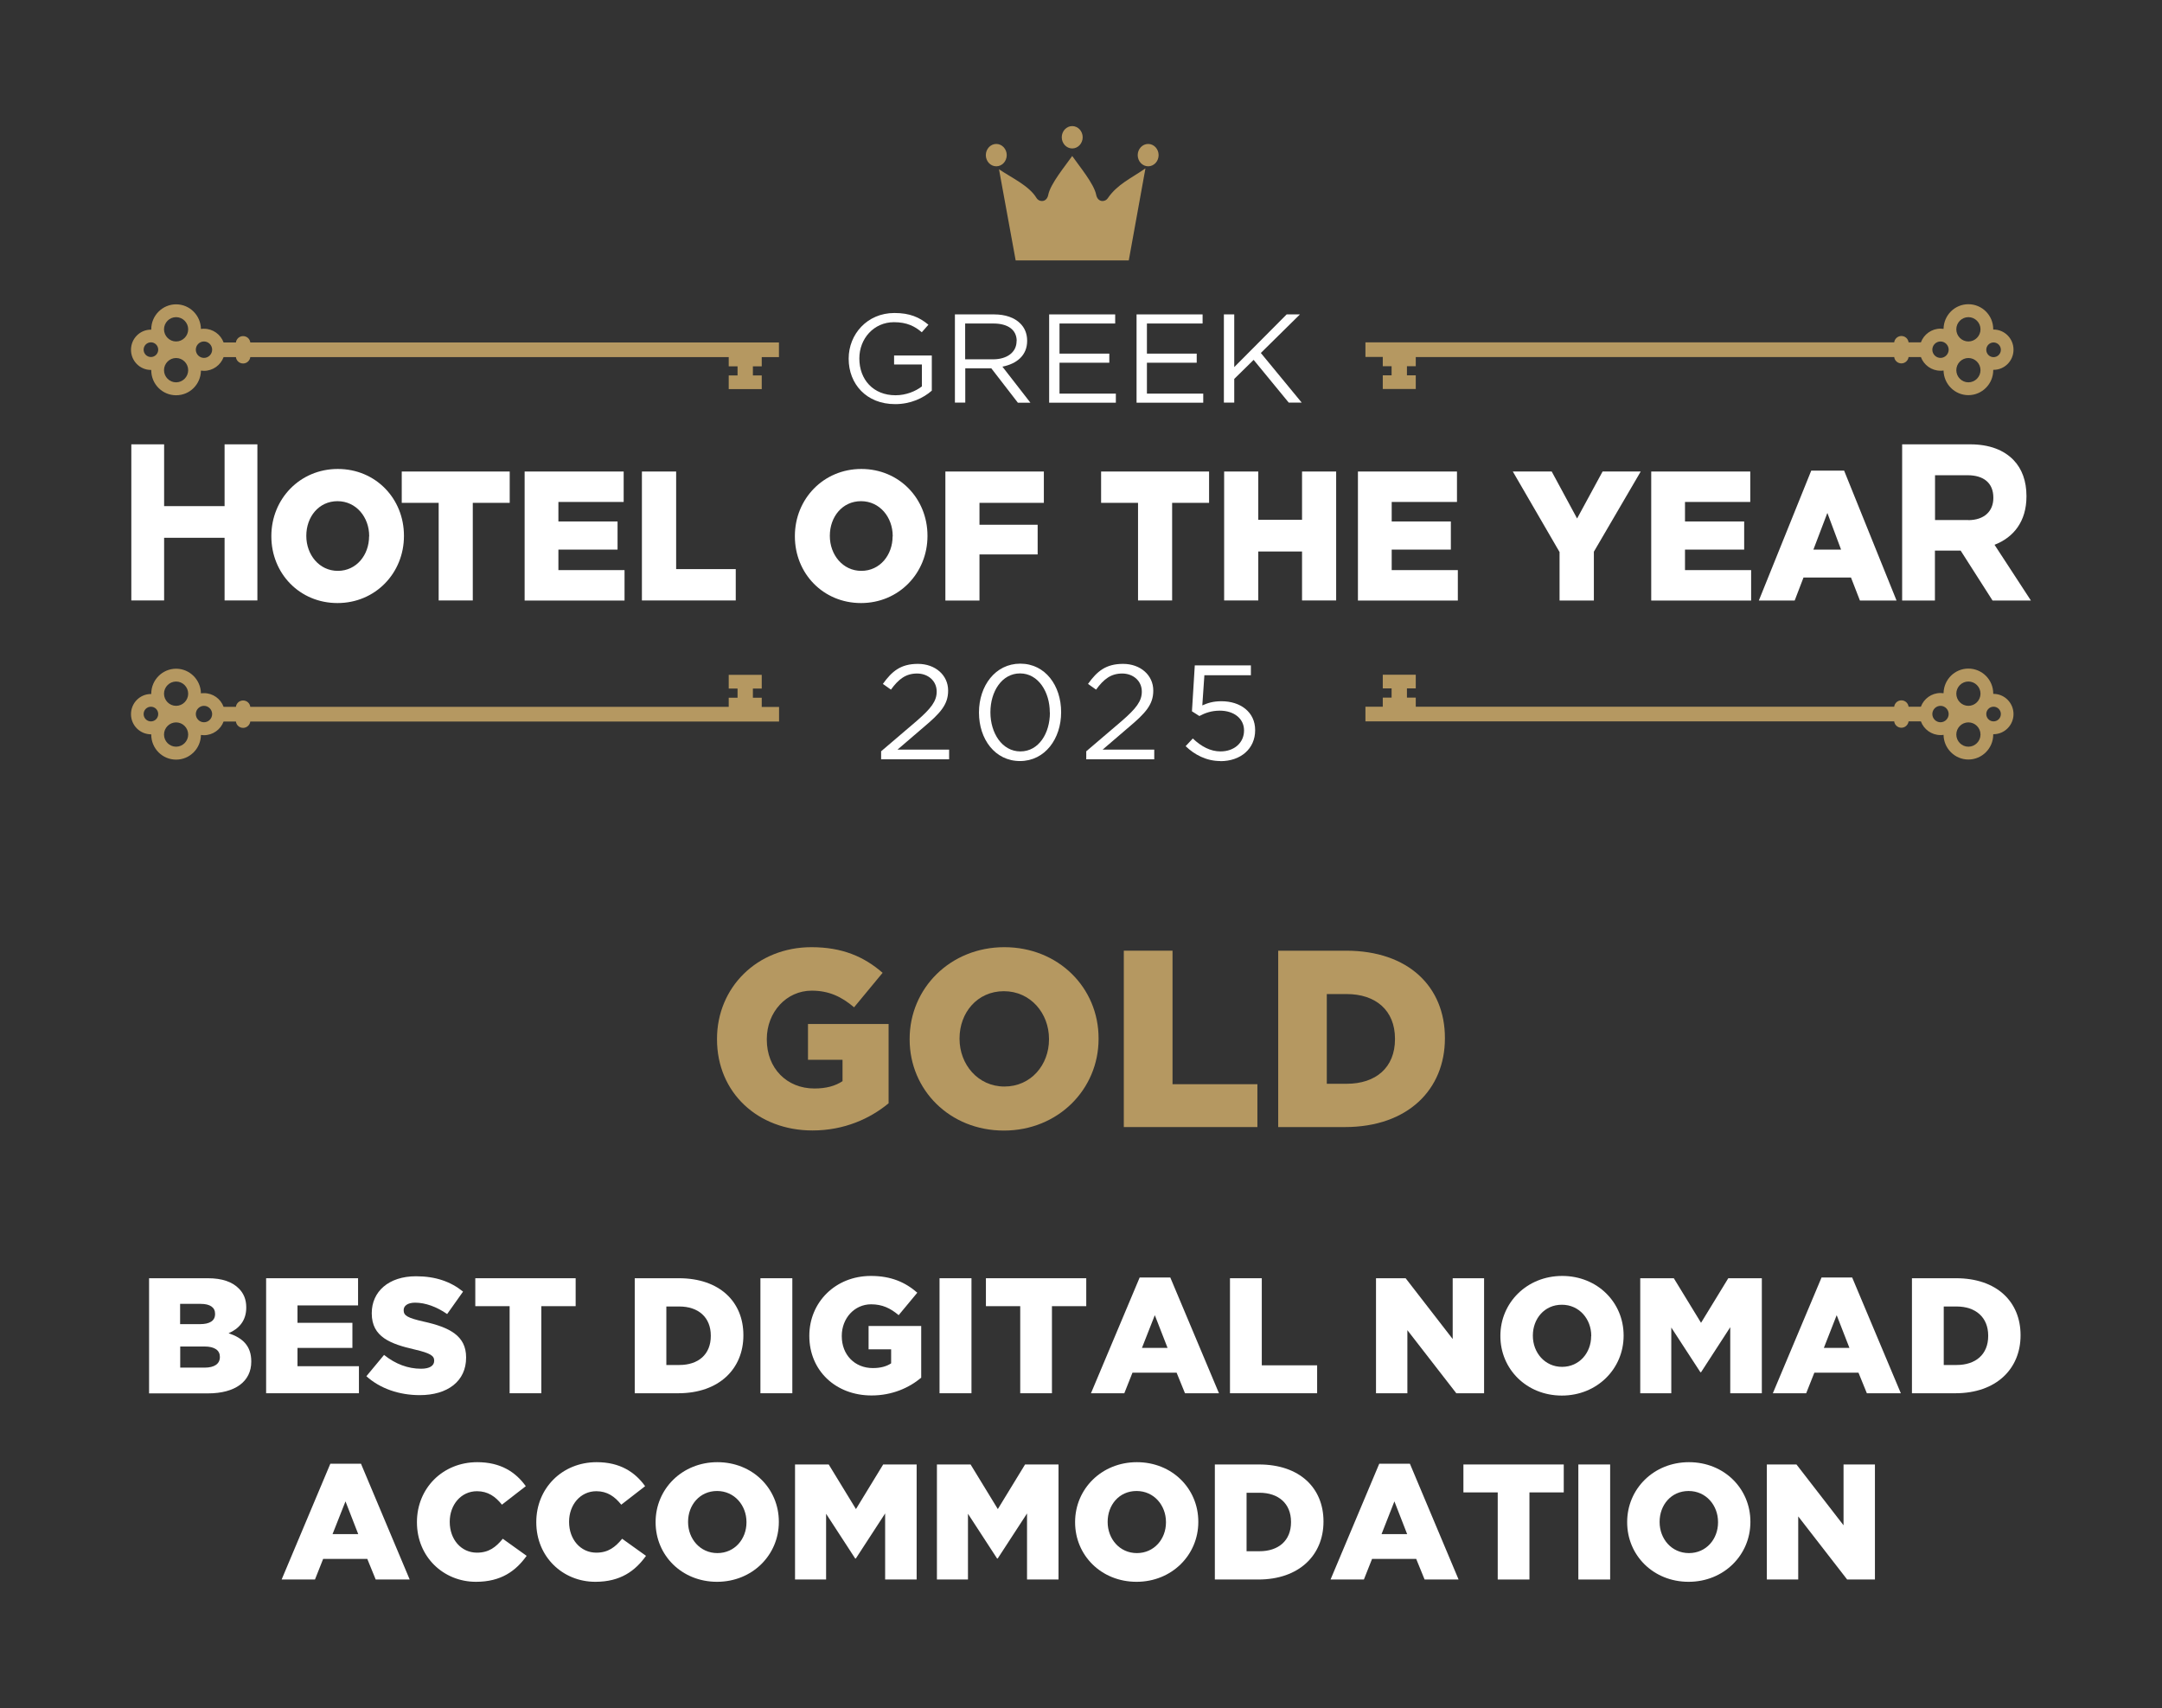 <svg width="100" height="79" viewBox="0 0 100 79" fill="none" xmlns="http://www.w3.org/2000/svg">
<rect x="0" y="0" width="100" height="79" fill="#333333" stroke="none"/>
<path d="M33.164 48.076V48.051C33.164 45.674 35.019 43.81 37.533 43.81C38.96 43.81 39.968 44.25 40.824 44.995L39.504 46.591C38.924 46.1 38.345 45.821 37.543 45.821C36.374 45.821 35.467 46.814 35.467 48.061V48.086C35.467 49.404 36.384 50.346 37.669 50.346C38.214 50.346 38.632 50.23 38.97 50.007V49.019H37.372V47.362H41.101V51.03C40.245 51.739 39.05 52.287 37.579 52.287C35.054 52.287 33.164 50.539 33.164 48.071V48.076Z" fill="#B59861"/>
<path d="M42.074 48.076V48.051C42.074 45.71 43.954 43.81 46.454 43.81C48.953 43.81 50.813 45.684 50.813 48.025V48.051C50.813 50.392 48.933 52.292 46.433 52.292C43.934 52.292 42.074 50.417 42.074 48.076ZM48.52 48.076V48.051C48.52 46.875 47.673 45.846 46.433 45.846C45.194 45.846 44.382 46.85 44.382 48.025V48.051C44.382 49.226 45.229 50.255 46.459 50.255C47.688 50.255 48.52 49.252 48.52 48.076Z" fill="#B59861"/>
<path d="M51.986 43.972H54.233V50.148H58.159V52.13H51.98V43.972H51.986Z" fill="#B59861"/>
<path d="M59.126 43.972H62.256C65.153 43.972 66.832 45.649 66.832 48.005V48.03C66.832 50.382 65.128 52.13 62.205 52.13H59.121V43.972H59.126ZM62.286 50.128C63.632 50.128 64.523 49.383 64.523 48.066V48.041C64.523 46.733 63.632 45.978 62.286 45.978H61.369V50.128H62.286Z" fill="#B59861"/>
<path d="M6.074 20.552H7.591V23.41H10.388V20.552H11.905V27.772H10.388V24.874H7.591V27.772H6.074V20.552Z" fill="white"/>
<path d="M12.551 24.808V24.792C12.551 23.08 13.871 21.691 15.625 21.691C17.379 21.691 18.684 23.065 18.684 24.777V24.792C18.684 26.505 17.364 27.893 15.61 27.893C13.856 27.893 12.551 26.52 12.551 24.808ZM17.076 24.808V24.792C17.076 23.931 16.482 23.181 15.61 23.181C14.738 23.181 14.168 23.916 14.168 24.777V24.792C14.168 25.654 14.763 26.404 15.625 26.404C16.487 26.404 17.071 25.669 17.071 24.808H17.076Z" fill="white"/>
<path d="M20.29 23.258H18.582V21.809H23.576V23.258H21.868V27.773H20.29V23.258Z" fill="white"/>
<path d="M24.266 21.809H28.847V23.217H25.828V24.119H28.564V25.421H25.828V26.369H28.887V27.777H24.266V21.814V21.809Z" fill="white"/>
<path d="M29.696 21.809H31.274V26.323H34.031V27.773H29.691V21.809H29.696Z" fill="white"/>
<path d="M36.766 24.808V24.792C36.766 23.08 38.086 21.691 39.84 21.691C41.593 21.691 42.899 23.065 42.899 24.777V24.792C42.899 26.505 41.578 27.893 39.825 27.893C38.071 27.893 36.766 26.52 36.766 24.808ZM41.291 24.808V24.792C41.291 23.931 40.697 23.181 39.825 23.181C38.953 23.181 38.383 23.916 38.383 24.777V24.792C38.383 25.654 38.978 26.404 39.84 26.404C40.702 26.404 41.286 25.669 41.286 24.808H41.291Z" fill="white"/>
<path d="M43.727 21.809H48.282V23.258H45.304V24.271H47.995V25.644H45.304V27.777H43.727V21.814V21.809Z" fill="white"/>
<path d="M52.638 23.258H50.93V21.809H55.924V23.258H54.215V27.773H52.638V23.258Z" fill="white"/>
<path d="M56.621 21.809H58.199V24.043H60.224V21.809H61.802V27.773H60.224V25.508H58.199V27.773H56.621V21.809Z" fill="white"/>
<path d="M62.809 21.809H67.39V23.217H64.371V24.119H67.107V25.421H64.371V26.369H67.43V27.777H62.809V21.814V21.809Z" fill="white"/>
<path d="M72.14 25.543L69.973 21.809H71.772L72.946 23.982L74.125 21.809H75.889L73.722 25.518V27.777H72.135V25.543H72.14Z" fill="white"/>
<path d="M76.375 21.809H80.956V23.217H77.937V24.119H80.674V25.421H77.937V26.369H80.996V27.777H76.375V21.814V21.809Z" fill="white"/>
<path d="M83.776 21.768H85.297L87.722 27.777H86.028L85.615 26.713H83.418L83.01 27.777H81.352L83.776 21.768ZM85.156 25.421L84.522 23.724L83.876 25.421H85.156Z" fill="white"/>
<path d="M87.981 20.552H91.13C92.007 20.552 92.687 20.81 93.141 21.287C93.524 21.687 93.731 22.254 93.731 22.938V22.959C93.731 24.124 93.131 24.859 92.254 25.198L93.937 27.777H92.163L90.687 25.467H89.497V27.777H87.981V20.557V20.552ZM91.034 24.058C91.775 24.058 92.199 23.648 92.199 23.035V23.014C92.199 22.335 91.745 21.981 91.009 21.981H89.502V24.053H91.04L91.034 24.058Z" fill="white"/>
<path d="M41.401 18.692C40.075 18.692 39.254 17.76 39.254 16.595V16.584C39.254 15.465 40.106 14.477 41.37 14.477C42.081 14.477 42.525 14.674 42.943 15.019L42.636 15.368C42.318 15.095 41.95 14.902 41.35 14.902C40.413 14.902 39.748 15.667 39.748 16.574V16.584C39.748 17.557 40.393 18.282 41.421 18.282C41.905 18.282 42.348 18.099 42.641 17.872V16.858H41.355V16.443H43.099V18.069C42.706 18.414 42.121 18.692 41.406 18.692H41.401Z" fill="white"/>
<path d="M47.076 18.621L45.851 17.035H44.647V18.621H44.168V14.542H45.982C46.506 14.542 46.92 14.694 47.182 14.952C47.393 15.155 47.509 15.429 47.509 15.758V15.768C47.509 16.442 47.025 16.827 46.365 16.959L47.66 18.626H47.076V18.621ZM47.025 15.768C47.025 15.261 46.627 14.963 45.947 14.963H44.642V16.619H45.937C46.562 16.619 47.02 16.305 47.02 15.778V15.768H47.025Z" fill="white"/>
<path d="M48.527 18.621V14.542H51.581V14.963H49.006V16.356H51.309V16.777H49.006V18.206H51.612V18.626H48.527V18.621Z" fill="white"/>
<path d="M52.57 18.621V14.542H55.624V14.963H53.049V16.356H55.352V16.777H53.049V18.206H55.654V18.626H52.57V18.621Z" fill="white"/>
<path d="M59.608 18.621L57.985 16.645L57.088 17.526V18.621H56.609V14.542H57.088V16.979L59.512 14.542H60.127L58.318 16.326L60.208 18.621H59.613H59.608Z" fill="white"/>
<path d="M40.755 35.13V34.749L42.388 33.356C43.078 32.758 43.325 32.424 43.325 31.988C43.325 31.476 42.907 31.152 42.418 31.152C41.904 31.152 41.566 31.405 41.209 31.897L40.836 31.633C41.254 31.051 41.657 30.706 42.458 30.706C43.26 30.706 43.854 31.228 43.854 31.937V31.948C43.854 32.581 43.507 32.976 42.715 33.64L41.511 34.673H43.9V35.119H40.75L40.755 35.13Z" fill="white"/>
<path d="M47.181 35.201C46.017 35.201 45.281 34.182 45.281 32.961V32.951C45.281 31.73 46.032 30.696 47.191 30.696C48.35 30.696 49.081 31.715 49.081 32.936V32.946C49.081 34.167 48.335 35.201 47.176 35.201H47.181ZM48.557 32.951C48.557 32.004 48.023 31.147 47.181 31.147C46.34 31.147 45.81 31.983 45.81 32.941V32.951C45.81 33.899 46.345 34.755 47.196 34.755C48.048 34.755 48.562 33.914 48.562 32.961V32.951H48.557Z" fill="white"/>
<path d="M50.243 35.13V34.749L51.876 33.356C52.567 32.758 52.813 32.424 52.813 31.988C52.813 31.476 52.395 31.152 51.906 31.152C51.392 31.152 51.055 31.405 50.697 31.897L50.324 31.633C50.742 31.051 51.145 30.706 51.947 30.706C52.748 30.706 53.343 31.228 53.343 31.937V31.948C53.343 32.581 52.995 32.976 52.204 33.64L50.999 34.673H53.388V35.119H50.238L50.243 35.13Z" fill="white"/>
<path d="M56.447 35.201C55.802 35.201 55.248 34.907 54.84 34.512L55.172 34.157C55.566 34.532 55.989 34.755 56.453 34.755C57.098 34.755 57.541 34.344 57.541 33.792V33.782C57.541 33.235 57.072 32.87 56.422 32.87C56.034 32.87 55.742 32.976 55.475 33.118L55.132 32.9L55.263 30.777H57.858V31.233H55.707L55.611 32.627C55.873 32.51 56.12 32.434 56.498 32.434C57.375 32.434 58.055 32.936 58.055 33.767V33.777C58.055 34.628 57.39 35.206 56.447 35.206V35.201Z" fill="white"/>
<path d="M36.029 16.513V15.839H11.577C11.557 15.672 11.416 15.546 11.244 15.546C11.073 15.546 10.932 15.677 10.912 15.839H10.342C10.206 15.47 9.853 15.206 9.435 15.206C9.39 15.206 9.339 15.206 9.294 15.216C9.284 14.588 8.775 14.076 8.145 14.076C7.515 14.076 6.996 14.593 6.996 15.232C6.996 15.232 6.996 15.242 6.996 15.247C6.996 15.247 6.986 15.247 6.981 15.247C6.472 15.247 6.059 15.662 6.059 16.179C6.059 16.696 6.472 17.111 6.981 17.111C6.986 17.111 6.991 17.111 6.996 17.111C6.996 17.111 6.996 17.122 6.996 17.127C6.996 17.765 7.51 18.282 8.145 18.282C8.78 18.282 9.284 17.775 9.294 17.142C9.339 17.147 9.39 17.152 9.435 17.152C9.848 17.152 10.206 16.888 10.342 16.518H10.912C10.932 16.686 11.073 16.812 11.244 16.812C11.416 16.812 11.557 16.681 11.577 16.518H33.706V16.944H34.114V17.365H33.706V17.998H35.233V17.365H34.824V16.944H35.233V16.518H36.034L36.029 16.513ZM7.318 16.174C7.318 16.361 7.167 16.513 6.981 16.513C6.794 16.513 6.643 16.361 6.643 16.174C6.643 15.986 6.794 15.834 6.981 15.834C7.167 15.834 7.318 15.986 7.318 16.174ZM8.704 15.232C8.704 15.54 8.452 15.794 8.145 15.794C7.838 15.794 7.586 15.54 7.586 15.232C7.586 14.922 7.838 14.669 8.145 14.669C8.452 14.669 8.704 14.922 8.704 15.232ZM8.704 17.122C8.704 17.43 8.452 17.684 8.145 17.684C7.838 17.684 7.586 17.43 7.586 17.122C7.586 16.812 7.838 16.559 8.145 16.559C8.452 16.559 8.704 16.812 8.704 17.122ZM9.813 16.174C9.813 16.382 9.642 16.554 9.435 16.554C9.228 16.554 9.057 16.382 9.057 16.174C9.057 15.966 9.228 15.794 9.435 15.794C9.642 15.794 9.813 15.966 9.813 16.174Z" fill="#B59861"/>
<path d="M35.233 32.693V32.272H34.824V31.847H35.233V31.213H33.706V31.847H34.114V32.272H33.706V32.693H11.577C11.557 32.526 11.416 32.399 11.244 32.399C11.073 32.399 10.932 32.526 10.912 32.693H10.342C10.206 32.323 9.853 32.06 9.435 32.06C9.39 32.06 9.339 32.06 9.294 32.07C9.284 31.442 8.775 30.93 8.145 30.93C7.515 30.93 6.996 31.447 6.996 32.085C6.996 32.09 6.996 32.095 6.996 32.1H6.981C6.472 32.1 6.059 32.516 6.059 33.032C6.059 33.549 6.472 33.96 6.981 33.965C6.986 33.965 6.991 33.965 6.996 33.965C6.996 33.97 6.996 33.975 6.996 33.98C6.996 34.618 7.51 35.135 8.145 35.135C8.78 35.135 9.284 34.623 9.294 33.995C9.339 34 9.39 34.005 9.435 34.005C9.848 34.005 10.206 33.742 10.342 33.372H10.912C10.932 33.539 11.073 33.666 11.244 33.666C11.416 33.666 11.557 33.534 11.577 33.372H36.034V32.698H35.233V32.693ZM6.981 33.367C6.794 33.367 6.643 33.215 6.643 33.027C6.643 32.84 6.794 32.688 6.981 32.688C7.167 32.688 7.318 32.84 7.318 33.027C7.318 33.215 7.167 33.367 6.981 33.367ZM8.145 34.537C7.838 34.537 7.586 34.284 7.586 33.975C7.586 33.666 7.838 33.413 8.145 33.413C8.452 33.413 8.704 33.666 8.704 33.975C8.704 34.284 8.452 34.537 8.145 34.537ZM8.145 32.647C7.838 32.647 7.586 32.394 7.586 32.085C7.586 31.776 7.838 31.523 8.145 31.523C8.452 31.523 8.704 31.776 8.704 32.085C8.704 32.394 8.452 32.647 8.145 32.647ZM9.435 33.407C9.228 33.407 9.057 33.235 9.057 33.027C9.057 32.82 9.228 32.647 9.435 32.647C9.642 32.647 9.813 32.82 9.813 33.027C9.813 33.235 9.642 33.407 9.435 33.407Z" fill="#B59861"/>
<path d="M63.156 32.692V33.366H87.613C87.633 33.533 87.775 33.66 87.946 33.66C88.117 33.66 88.258 33.528 88.278 33.366H88.848C88.984 33.736 89.342 33.999 89.755 33.999C89.8 33.999 89.851 33.999 89.896 33.989C89.906 34.618 90.415 35.13 91.045 35.13C91.675 35.13 92.194 34.613 92.194 33.974C92.194 33.969 92.194 33.964 92.194 33.959C92.194 33.959 92.204 33.959 92.209 33.959C92.718 33.959 93.132 33.538 93.132 33.027C93.132 32.515 92.718 32.094 92.209 32.094H92.194C92.194 32.094 92.194 32.084 92.194 32.079C92.194 31.441 91.68 30.924 91.045 30.924C90.41 30.924 89.906 31.436 89.896 32.064C89.851 32.059 89.805 32.054 89.755 32.054C89.342 32.054 88.984 32.317 88.848 32.687H88.278C88.258 32.52 88.117 32.393 87.946 32.393C87.775 32.393 87.633 32.52 87.613 32.687H65.484V32.267H65.076V31.841H65.484V31.208H63.958V31.841H64.366V32.267H63.958V32.687H63.156V32.692ZM91.872 33.027C91.872 32.839 92.023 32.687 92.209 32.687C92.396 32.687 92.547 32.839 92.547 33.027C92.547 33.214 92.396 33.366 92.209 33.366C92.023 33.366 91.872 33.214 91.872 33.027ZM90.486 33.974C90.486 33.665 90.738 33.412 91.045 33.412C91.353 33.412 91.605 33.665 91.605 33.974C91.605 34.283 91.353 34.537 91.045 34.537C90.738 34.537 90.486 34.283 90.486 33.974ZM90.486 32.084C90.486 31.775 90.738 31.522 91.045 31.522C91.353 31.522 91.605 31.775 91.605 32.084C91.605 32.393 91.353 32.647 91.045 32.647C90.738 32.647 90.486 32.393 90.486 32.084ZM89.377 33.027C89.377 32.819 89.548 32.647 89.755 32.647C89.962 32.647 90.133 32.819 90.133 33.027C90.133 33.234 89.962 33.407 89.755 33.407C89.548 33.407 89.377 33.234 89.377 33.027Z" fill="#B59861"/>
<path d="M63.958 16.514V16.939H64.366V17.36H63.958V17.993H65.484V17.36H65.076V16.939H65.484V16.514H87.613C87.633 16.681 87.775 16.808 87.946 16.808C88.117 16.808 88.258 16.676 88.278 16.514H88.848C88.984 16.884 89.342 17.147 89.755 17.147C89.8 17.147 89.851 17.147 89.896 17.137C89.906 17.765 90.415 18.277 91.045 18.277C91.675 18.277 92.194 17.76 92.194 17.122C92.194 17.117 92.194 17.111 92.194 17.106C92.194 17.106 92.204 17.106 92.209 17.106C92.718 17.106 93.132 16.691 93.132 16.174C93.132 15.657 92.718 15.242 92.209 15.242C92.204 15.242 92.199 15.242 92.194 15.242C92.194 15.237 92.194 15.232 92.194 15.227C92.194 14.588 91.68 14.071 91.045 14.071C90.41 14.071 89.906 14.583 89.896 15.211C89.851 15.206 89.805 15.201 89.755 15.201C89.342 15.201 88.984 15.465 88.848 15.835H88.278C88.258 15.667 88.117 15.541 87.946 15.541C87.775 15.541 87.633 15.672 87.613 15.835H63.156V16.509H63.958V16.514ZM92.209 15.84C92.396 15.84 92.547 15.992 92.547 16.179C92.547 16.367 92.396 16.519 92.209 16.519C92.023 16.519 91.872 16.367 91.872 16.179C91.872 15.992 92.023 15.84 92.209 15.84ZM91.045 14.669C91.353 14.669 91.605 14.922 91.605 15.232C91.605 15.541 91.353 15.794 91.045 15.794C90.738 15.794 90.486 15.541 90.486 15.232C90.486 14.922 90.738 14.669 91.045 14.669ZM91.045 16.559C91.353 16.559 91.605 16.813 91.605 17.122C91.605 17.431 91.353 17.684 91.045 17.684C90.738 17.684 90.486 17.431 90.486 17.122C90.486 16.813 90.738 16.559 91.045 16.559ZM89.755 15.794C89.962 15.794 90.133 15.966 90.133 16.174C90.133 16.382 89.962 16.554 89.755 16.554C89.548 16.554 89.377 16.382 89.377 16.174C89.377 15.966 89.548 15.794 89.755 15.794Z" fill="#B59861"/>
<path fill-rule="evenodd" clip-rule="evenodd" d="M49.594 5.832C49.327 5.832 49.11 6.065 49.11 6.349C49.11 6.633 49.327 6.866 49.594 6.866C49.861 6.866 50.078 6.633 50.078 6.349C50.078 6.065 49.861 5.832 49.594 5.832ZM46.081 6.658C45.814 6.658 45.598 6.891 45.598 7.175C45.598 7.459 45.814 7.692 46.081 7.692C46.349 7.692 46.565 7.459 46.565 7.175C46.565 6.891 46.349 6.658 46.081 6.658ZM53.107 6.658C52.84 6.658 52.623 6.891 52.623 7.175C52.623 7.459 52.84 7.692 53.107 7.692C53.374 7.692 53.59 7.459 53.59 7.175C53.59 6.891 53.374 6.658 53.107 6.658ZM52.21 12.044L52.981 7.788C52.305 8.259 51.685 8.518 51.237 9.171C51.187 9.247 51.096 9.298 50.995 9.298C50.834 9.298 50.733 9.166 50.703 9.014C50.607 8.502 49.901 7.661 49.594 7.215C49.287 7.656 48.581 8.502 48.485 9.014C48.455 9.171 48.354 9.298 48.193 9.298C48.087 9.298 47.991 9.242 47.941 9.156C47.598 8.588 46.797 8.229 46.207 7.828L46.978 12.044H52.215H52.21Z" fill="#B59861"/>
<path d="M6.9 59.122H9.611C10.276 59.122 10.745 59.289 11.052 59.603C11.264 59.816 11.39 60.095 11.39 60.465V60.48C11.39 61.098 11.042 61.463 10.573 61.666C11.213 61.879 11.622 62.243 11.622 62.968V62.983C11.622 63.895 10.881 64.448 9.621 64.448H6.895V59.127L6.9 59.122ZM9.253 61.245C9.697 61.245 9.948 61.093 9.948 60.779V60.764C9.948 60.475 9.722 60.308 9.283 60.308H8.331V61.245H9.253ZM9.465 63.257C9.913 63.257 10.17 63.084 10.17 62.77V62.755C10.17 62.466 9.943 62.279 9.455 62.279H8.336V63.257H9.47H9.465Z" fill="white"/>
<path d="M12.309 59.122H16.562V60.379H13.76V61.184H16.3V62.345H13.76V63.191H16.602V64.442H12.309V59.122Z" fill="white"/>
<path d="M16.948 63.652L17.764 62.669C18.288 63.09 18.868 63.308 19.477 63.308C19.87 63.308 20.082 63.171 20.082 62.943V62.928C20.082 62.71 19.906 62.588 19.19 62.421C18.066 62.163 17.195 61.843 17.195 60.749V60.734C17.195 59.746 17.971 59.031 19.241 59.031C20.143 59.031 20.843 59.275 21.418 59.741L20.682 60.779C20.198 60.44 19.669 60.252 19.2 60.252C18.848 60.252 18.671 60.404 18.671 60.592V60.607C18.671 60.85 18.852 60.957 19.583 61.124C20.803 61.392 21.559 61.788 21.559 62.781V62.796C21.559 63.886 20.702 64.529 19.417 64.529C18.48 64.529 17.588 64.235 16.938 63.647L16.948 63.652Z" fill="white"/>
<path d="M23.572 60.414H21.984V59.122H26.626V60.414H25.038V64.442H23.572V60.414Z" fill="white"/>
<path d="M29.359 59.122H31.4C33.29 59.122 34.384 60.217 34.384 61.752V61.767C34.384 63.302 33.27 64.442 31.37 64.442H29.359V59.122ZM31.421 63.135C32.297 63.135 32.877 62.649 32.877 61.792V61.777C32.877 60.926 32.297 60.429 31.421 60.429H30.821V63.135H31.421Z" fill="white"/>
<path d="M35.172 59.122H36.648V64.442H35.172V59.122Z" fill="white"/>
<path d="M37.434 61.797V61.782C37.434 60.232 38.643 59.016 40.281 59.016C41.213 59.016 41.868 59.304 42.428 59.791L41.566 60.83C41.188 60.51 40.81 60.328 40.291 60.328C39.525 60.328 38.935 60.971 38.935 61.787V61.803C38.935 62.664 39.535 63.277 40.372 63.277C40.73 63.277 41.002 63.201 41.218 63.059V62.41H40.175V61.331H42.609V63.723C42.05 64.189 41.269 64.544 40.311 64.544C38.663 64.544 37.434 63.404 37.434 61.792V61.797Z" fill="white"/>
<path d="M43.457 59.122H44.934V64.442H43.457V59.122Z" fill="white"/>
<path d="M47.189 60.414H45.602V59.122H50.243V60.414H48.656V64.442H47.189V60.414Z" fill="white"/>
<path d="M52.719 59.087H54.13L56.382 64.443H54.81L54.422 63.49H52.381L52.003 64.443H50.461L52.714 59.087H52.719ZM54.004 62.345L53.414 60.83L52.819 62.345H54.004Z" fill="white"/>
<path d="M56.896 59.122H58.362V63.15H60.922V64.442H56.891V59.122H56.896Z" fill="white"/>
<path d="M63.65 59.122H65.015L67.192 61.934V59.122H68.644V64.442H67.359L65.096 61.524V64.442H63.645V59.122H63.65Z" fill="white"/>
<path d="M69.398 61.797V61.782C69.398 60.257 70.623 59.016 72.256 59.016C73.889 59.016 75.098 60.242 75.098 61.767V61.782C75.098 63.307 73.874 64.549 72.241 64.549C70.608 64.549 69.398 63.323 69.398 61.797ZM73.601 61.797V61.782C73.601 61.017 73.052 60.348 72.241 60.348C71.429 60.348 70.9 61.002 70.9 61.772V61.787C70.9 62.557 71.45 63.221 72.251 63.221C73.052 63.221 73.596 62.568 73.596 61.803L73.601 61.797Z" fill="white"/>
<path d="M75.867 59.122H77.419L78.679 61.184L79.939 59.122H81.491V64.442H80.03V61.387L78.679 63.47H78.649L77.303 61.402V64.442H75.867V59.122Z" fill="white"/>
<path d="M84.258 59.087H85.669L87.921 64.443H86.349L85.961 63.49H83.92L83.542 64.443H82L84.253 59.087H84.258ZM85.543 62.345L84.953 60.83L84.359 62.345H85.543Z" fill="white"/>
<path d="M88.434 59.122H90.475C92.365 59.122 93.458 60.217 93.458 61.752V61.767C93.458 63.302 92.344 64.442 90.444 64.442H88.434V59.122ZM90.5 63.135C91.377 63.135 91.961 62.649 91.961 61.792V61.777C91.961 60.926 91.377 60.429 90.5 60.429H89.905V63.135H90.5Z" fill="white"/>
<path d="M15.285 67.7H16.696L18.949 73.056H17.377L16.988 72.103H14.947L14.569 73.056H13.027L15.28 67.7H15.285ZM16.57 70.958L15.98 69.443L15.381 70.958H16.565H16.57Z" fill="white"/>
<path d="M19.285 70.412V70.397C19.285 68.846 20.47 67.63 22.077 67.63C23.155 67.63 23.851 68.086 24.32 68.74L23.216 69.596C22.914 69.216 22.566 68.973 22.062 68.973C21.321 68.973 20.802 69.606 20.802 70.381V70.397C20.802 71.197 21.326 71.815 22.062 71.815C22.616 71.815 22.939 71.557 23.256 71.172L24.36 71.962C23.861 72.656 23.186 73.163 22.017 73.163C20.505 73.163 19.285 72.003 19.285 70.412Z" fill="white"/>
<path d="M24.805 70.412V70.397C24.805 68.846 25.989 67.63 27.597 67.63C28.675 67.63 29.37 68.086 29.839 68.74L28.735 69.596C28.433 69.216 28.085 68.973 27.581 68.973C26.841 68.973 26.322 69.606 26.322 70.381V70.397C26.322 71.197 26.846 71.815 27.581 71.815C28.136 71.815 28.458 71.557 28.776 71.172L29.88 71.962C29.381 72.656 28.705 73.163 27.536 73.163C26.024 73.163 24.805 72.003 24.805 70.412Z" fill="white"/>
<path d="M30.324 70.412V70.397C30.324 68.871 31.549 67.63 33.182 67.63C34.815 67.63 36.024 68.856 36.024 70.381V70.397C36.024 71.922 34.799 73.163 33.166 73.163C31.534 73.163 30.324 71.937 30.324 70.412ZM34.527 70.412V70.397C34.527 69.631 33.973 68.963 33.166 68.963C32.36 68.963 31.826 69.616 31.826 70.386V70.401C31.826 71.172 32.38 71.835 33.182 71.835C33.983 71.835 34.527 71.182 34.527 70.417V70.412Z" fill="white"/>
<path d="M36.783 67.736H38.331L39.591 69.799L40.85 67.736H42.398V73.057H40.941V70.001L39.586 72.084H39.555L38.21 70.016V73.057H36.773V67.736H36.783Z" fill="white"/>
<path d="M43.346 67.736H44.893L46.153 69.799L47.413 67.736H48.96V73.057H47.504V70.001L46.148 72.084H46.118L44.772 70.016V73.057H43.336V67.736H43.346Z" fill="white"/>
<path d="M49.727 70.412V70.397C49.727 68.871 50.951 67.63 52.584 67.63C54.217 67.63 55.426 68.856 55.426 70.381V70.397C55.426 71.922 54.202 73.163 52.569 73.163C50.936 73.163 49.727 71.937 49.727 70.412ZM53.93 70.412V70.397C53.93 69.631 53.38 68.963 52.569 68.963C51.758 68.963 51.233 69.616 51.233 70.386V70.401C51.233 71.172 51.783 71.835 52.584 71.835C53.385 71.835 53.93 71.182 53.93 70.417V70.412Z" fill="white"/>
<path d="M56.191 67.736H58.232C60.122 67.736 61.216 68.831 61.216 70.366V70.381C61.216 71.917 60.102 73.057 58.202 73.057H56.191V67.736ZM58.253 71.749C59.13 71.749 59.714 71.263 59.714 70.407V70.391C59.714 69.54 59.13 69.044 58.253 69.044H57.658V71.749H58.253Z" fill="white"/>
<path d="M63.801 67.7H65.212L67.464 73.056H65.892L65.504 72.103H63.463L63.085 73.056H61.543L63.796 67.7H63.801ZM65.086 70.958L64.496 69.443L63.901 70.958H65.086Z" fill="white"/>
<path d="M69.275 69.028H67.688V67.736H72.329V69.028H70.742V73.057H69.275V69.028Z" fill="white"/>
<path d="M73.004 67.736H74.475V73.057H73.004V67.736Z" fill="white"/>
<path d="M75.262 70.412V70.397C75.262 68.871 76.486 67.63 78.119 67.63C79.752 67.63 80.962 68.856 80.962 70.381V70.397C80.962 71.922 79.737 73.163 78.104 73.163C76.471 73.163 75.262 71.937 75.262 70.412ZM79.465 70.412V70.397C79.465 69.631 78.915 68.963 78.104 68.963C77.293 68.963 76.763 69.616 76.763 70.386V70.401C76.763 71.172 77.313 71.835 78.119 71.835C78.925 71.835 79.465 71.182 79.465 70.417V70.412Z" fill="white"/>
<path d="M81.728 67.736H83.093L85.27 70.549V67.736H86.722V73.057H85.437L83.174 70.138V73.057H81.723V67.736H81.728Z" fill="white"/>
</svg>
